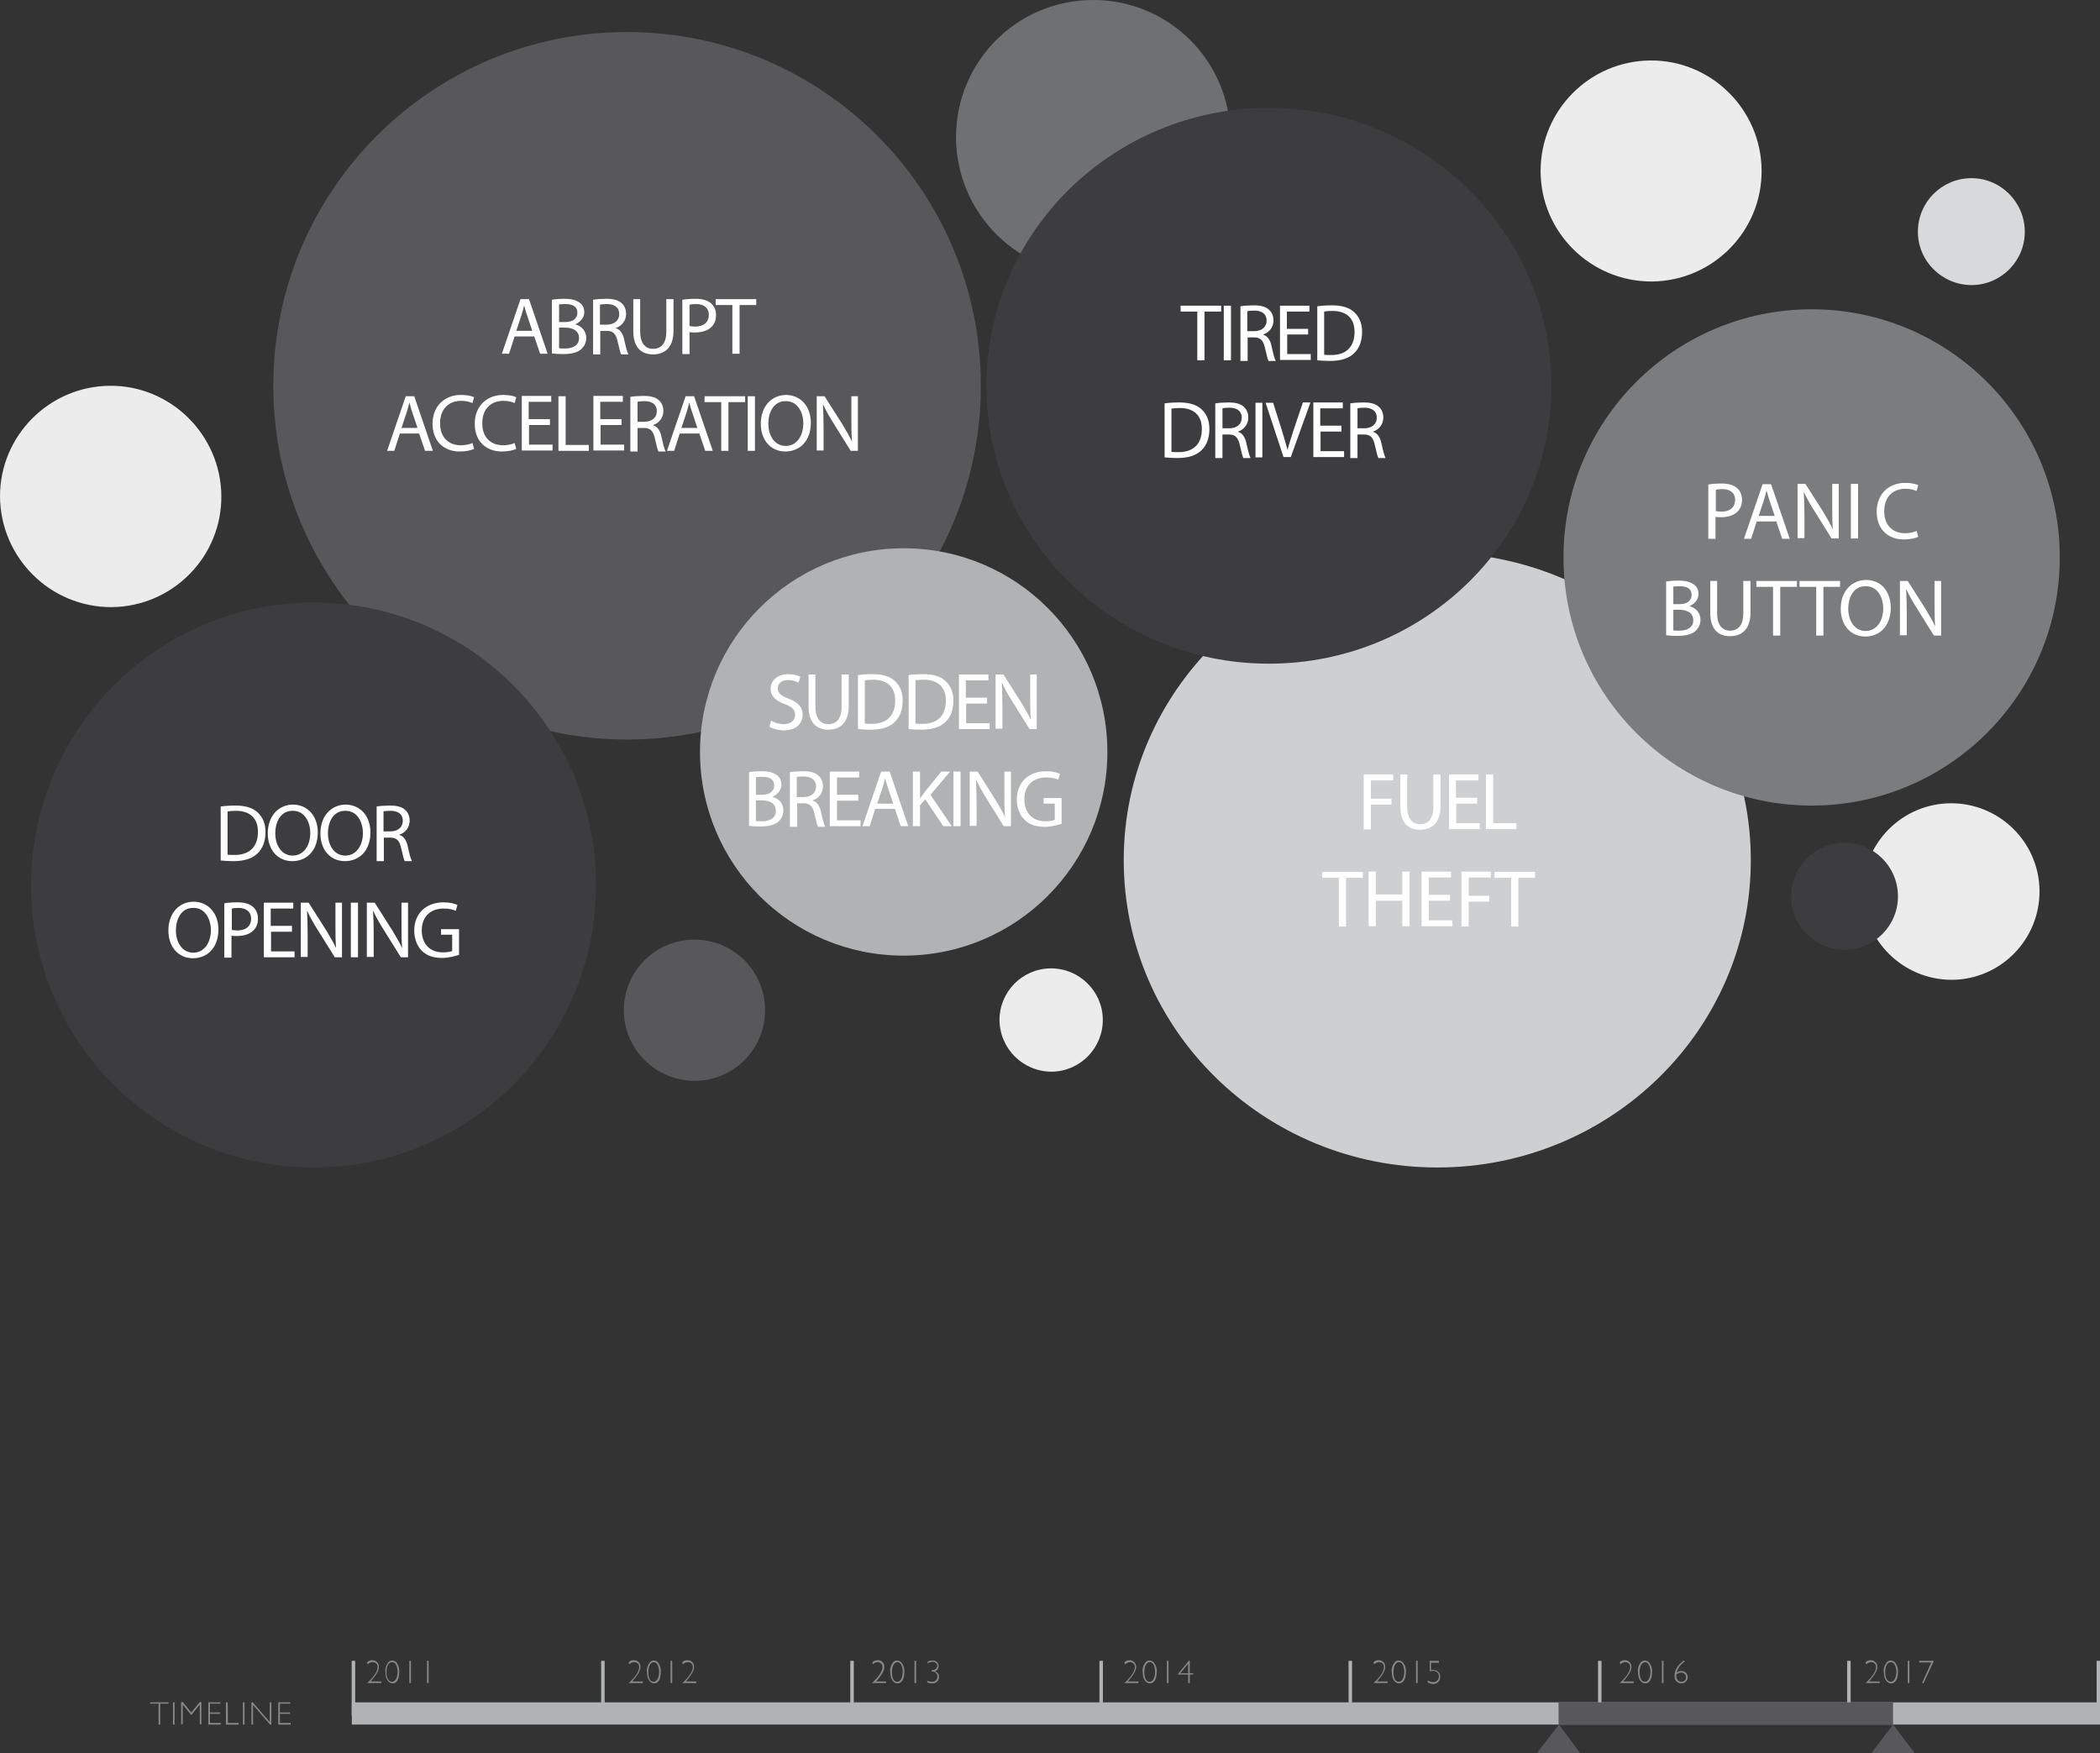 <?xml version="1.0" encoding="utf-8"?>
<!-- Generator: Adobe Illustrator 20.0.0, SVG Export Plug-In . SVG Version: 6.00 Build 0)  -->
<svg version="1.1" id="Capa_1" xmlns="http://www.w3.org/2000/svg" xmlns:xlink="http://www.w3.org/1999/xlink" x="0px" y="0px"
	 viewBox="0 0 642.3 536.2" style="enable-background:new 0 0 642.3 536.2;" xml:space="preserve">
<rect x="0" y="0" width="642.3" height="536.2" fill="#333333" stroke="none"/>
<style type="text/css">
	.st0{fill:#868789;}
	.st1{fill:#B0B2B3;}
	.st2{fill:none;stroke:#B0B2B3;stroke-width:1.07;}
	.st3{fill:#58585A;}
	.st4{fill:#6F7072;}
	.st5{fill:#3D3D3F;}
	.st6{fill:#CECFD1;}
	.st7{fill:#7B7C7E;}
	.st8{fill:#ECECED;}
	.st9{fill:#D8D9DA;}
	.st10{enable-background:new    ;}
	.st11{fill:#FFFFFF;}
</style>
<title>02</title>
<path class="st0" d="M88.8,520.7h-3.7v6.8h3.8V527h-3.3v-2.8h3.1v-0.4h-3.1v-2.7h3.2V520.7L88.8,520.7z M83,520.7h-0.5v6l-5.2-6
	h-0.4v6.8h0.5v-6l5.2,6H83V520.7L83,520.7z M74.8,520.7h-0.5v6.8h0.5V520.7z M69.6,520.7h-0.5v6.8H73V527h-3.3
	C69.7,527,69.7,520.7,69.6,520.7z M67.4,520.7h-3.7v6.8h3.8V527h-3.3v-2.8h3.1v-0.4h-3.1v-2.7h3.2L67.4,520.7L67.4,520.7z
	 M58.5,523.8l-2.6-3.2h-0.5v6.8h0.5v-6l0,0l2.6,3.2l2.6-3.2l0,0v6h0.5v-6.8h-0.5L58.5,523.8z M53.4,520.7h-0.5v6.8h0.5V520.7
	L53.4,520.7z M51.5,520.7h-5.6v0.4h2.6v6.4H49v-6.4h2.6L51.5,520.7L51.5,520.7z"/>
<g>
	<g>
		<path class="st0" d="M131.1,508h-0.5v6.8h0.5V508z M125.7,508h-0.5v6.8h0.5V508z M121.6,511.4c0,1.6-0.6,3-1.7,3s-1.7-1.2-1.7-3
			c0-1.8,0.7-3,1.7-3C121.1,508.4,121.6,509.9,121.6,511.4 M122.1,511.4c0.1-1.1-0.3-2.2-0.9-3c-0.3-0.3-0.8-0.5-1.2-0.5
			c-0.5,0-0.9,0.2-1.2,0.5c-0.7,0.9-1.1,2-0.9,3.1c0,2,0.9,3.4,2.2,3.4S122.1,513.6,122.1,511.4 M112.4,509.1c0.4-0.4,1-0.7,1.6-0.7
			c0.8,0,1.5,0.6,1.5,1.4c0,0,0,0,0,0.1c0,1-0.7,2.6-3.2,4.9h4.3v-0.5h-3.2c1.8-2.1,2.5-3.4,2.5-4.5s-0.9-2-2-2
			c-0.6,0-1.2,0.2-1.6,0.6L112.4,509.1L112.4,509.1z"/>
		<path class="st0" d="M591.5,508H587v0.5h3.7l-2.8,6.2l0.4,0.2L591.5,508z M584,508h-0.5v6.8h0.5V508z M580,511.4
			c0,1.6-0.6,3-1.7,3s-1.7-1.2-1.7-3c0-1.8,0.7-3,1.7-3C579.5,508.4,580,509.9,580,511.4 M580.5,511.4c0.1-1.1-0.3-2.2-1-3
			c-0.3-0.3-0.8-0.5-1.2-0.5c-0.5,0-0.9,0.2-1.2,0.5c-0.7,0.9-1.1,2-0.9,3.1c0,2,0.9,3.4,2.2,3.4S580.5,513.6,580.5,511.4
			 M570.8,509.1c0.4-0.4,1-0.7,1.5-0.7c0.8,0,1.5,0.6,1.5,1.4c0,0,0,0,0,0.1c0,1-0.7,2.6-3.2,4.9h4.3v-0.5h-3.2
			c1.8-2.1,2.5-3.4,2.5-4.5s-0.9-2-2-2c-0.6,0-1.2,0.2-1.6,0.6L570.8,509.1L570.8,509.1z"/>
		<path class="st0" d="M512.7,512.2c0.4-0.4,1-0.6,1.5-0.6c0.8,0,1.5,0.6,1.5,1.4l0,0c0,0.8-0.6,1.4-1.4,1.4c0,0,0,0-0.1,0
			C513.3,514.4,512.6,513.6,512.7,512.2 M515,507.9c-1.7,1.3-2.8,2.7-2.8,4.6c-0.2,1.2,0.6,2.2,1.8,2.4c0.1,0,0.2,0,0.3,0
			c1,0,1.9-0.8,1.9-1.9c0-1-0.8-1.9-1.9-1.9l0,0c-0.5,0-1.1,0.2-1.5,0.5c0.4-1.4,1.3-2.6,2.5-3.4L515,507.9z M508.8,508h-0.5v6.8
			h0.5V508z M504.8,511.4c0,1.6-0.6,3-1.7,3s-1.6-1.2-1.6-3c0-1.8,0.7-3,1.7-3C504.2,508.4,504.8,509.9,504.8,511.4 M505.3,511.4
			c0.1-1.1-0.3-2.2-1-3c-0.3-0.3-0.8-0.5-1.2-0.5c-0.5,0-0.9,0.2-1.2,0.5c-0.7,0.9-1.1,2-0.9,3.1c0,2,0.9,3.4,2.2,3.4
			S505.3,513.6,505.3,511.4 M495.6,509.1c0.4-0.4,1-0.7,1.5-0.7c0.8,0,1.5,0.6,1.5,1.4c0,0,0,0,0,0.1c0,1-0.7,2.6-3.2,4.9h4.3v-0.5
			h-3.2c1.8-2.1,2.5-3.4,2.5-4.5s-0.9-2-2-2c-0.6,0-1.2,0.2-1.6,0.6L495.6,509.1L495.6,509.1z"/>
		<path class="st0" d="M440.2,508h-2.9v3.2c1.4-0.4,2.8,0.1,2.8,1.6c0,0.9-0.7,1.7-1.6,1.7h-0.1c-0.6,0-1.2-0.2-1.7-0.5v0.6
			c0.5,0.3,1.1,0.4,1.6,0.5c1.2,0,2.2-0.9,2.2-2.1v-0.1c0-1.5-1.2-2.3-2.8-2.1v-2.2h2.4V508H440.2z M433.6,508h-0.5v6.8h0.5V508z
			 M429.5,511.4c0,1.6-0.6,3-1.7,3s-1.6-1.2-1.6-3c0-1.8,0.7-3,1.7-3C429,508.4,429.5,509.9,429.5,511.4 M430,511.4
			c0.1-1.1-0.3-2.2-1-3c-0.3-0.3-0.8-0.5-1.2-0.5c-0.5,0-0.9,0.2-1.2,0.5c-0.7,0.9-1.1,2-0.9,3.1c0,2,0.9,3.4,2.2,3.4
			S430,513.6,430,511.4 M420.3,509.1c0.4-0.4,1-0.7,1.5-0.7c0.8,0,1.5,0.6,1.5,1.4c0,0,0,0,0,0.1c0,1-0.7,2.6-3.2,4.9h4.3v-0.5h-3.2
			c1.8-2.1,2.5-3.4,2.5-4.5s-0.9-2-2-2c-0.6,0-1.2,0.2-1.6,0.6L420.3,509.1L420.3,509.1z"/>
		<path class="st0" d="M363.4,511.8H361l2.4-2.9l0,0V511.8L363.4,511.8z M363.9,507.9h-0.2l-3.4,4.1v0.2h3.1v2.6h0.5v-2.6h1v-0.4h-1
			V507.9L363.9,507.9z M357.4,508h-0.5v6.8h0.5V508z M353.3,511.4c0,1.6-0.6,3-1.7,3s-1.6-1.2-1.6-3c0-1.8,0.7-3,1.7-3
			C352.8,508.4,353.3,509.9,353.3,511.4 M353.8,511.4c0.1-1.1-0.3-2.2-1-3c-0.3-0.3-0.8-0.5-1.2-0.5c-0.5,0-0.9,0.2-1.2,0.5
			c-0.7,0.9-1.1,2-0.9,3.1c0,2,0.9,3.4,2.2,3.4S353.8,513.6,353.8,511.4 M344.1,509.1c0.4-0.4,1-0.7,1.5-0.7c0.8,0,1.5,0.6,1.5,1.4
			c0,0,0,0,0,0.1c0,1-0.7,2.6-3.2,4.9h4.3v-0.5H345c1.8-2.1,2.5-3.4,2.5-4.5s-0.9-2-2-2c-0.6,0-1.2,0.2-1.6,0.6L344.1,509.1
			L344.1,509.1z"/>
		<path class="st0" d="M283.7,508.8c0.4-0.3,0.9-0.4,1.4-0.5c0.8-0.1,1.5,0.5,1.6,1.2l0,0c-0.1,0.8-0.8,1.4-1.6,1.3c0,0,0,0-0.1,0
			v0.5c0.8-0.1,1.6,0.4,1.7,1.3c0,0.1,0,0.2,0,0.3c0,0.8-0.6,1.4-1.4,1.5c-0.1,0-0.1,0-0.2,0c-0.5,0-1-0.1-1.5-0.3v0.5
			c0.5,0.2,1,0.3,1.6,0.3c1.1,0,2-0.8,2-1.9v-0.1c0-0.8-0.5-1.5-1.3-1.7l0,0c0.7-0.2,1.2-0.8,1.2-1.6c0-1-0.9-1.8-1.9-1.7h-0.1
			c-0.5,0-1,0.1-1.4,0.4L283.7,508.8L283.7,508.8z M280.2,508h-0.5v6.8h0.5V508z M276.1,511.4c0,1.6-0.6,3-1.7,3s-1.6-1.2-1.6-3
			c0-1.8,0.7-3,1.7-3C275.6,508.4,276.1,509.9,276.1,511.4 M276.6,511.4c0.1-1.1-0.3-2.2-1-3c-0.3-0.3-0.8-0.5-1.2-0.5
			c-0.5,0-0.9,0.2-1.2,0.5c-0.7,0.9-1.1,2-0.9,3.1c0,2,0.9,3.4,2.2,3.4S276.6,513.6,276.6,511.4 M266.9,509.1c0.4-0.4,1-0.7,1.5-0.7
			c0.8,0,1.5,0.6,1.5,1.4c0,0,0,0,0,0.1c0,1-0.7,2.6-3.2,4.9h4.3v-0.5h-3c1.8-2.1,2.5-3.4,2.5-4.5s-0.9-2-2-2
			c-0.6,0-1.2,0.2-1.6,0.6V509.1L266.9,509.1z"/>
		<path class="st0" d="M208.8,509.1c0.4-0.4,1-0.7,1.6-0.7c0.8,0,1.5,0.6,1.5,1.4c0,0,0,0,0,0.1c0,1-0.7,2.6-3.2,4.9h4.3v-0.5h-3.2
			c1.8-2.1,2.5-3.4,2.5-4.5s-0.9-2-2-2c-0.6,0-1.2,0.2-1.6,0.6L208.8,509.1L208.8,509.1z M205.6,508h-0.5v6.8h0.5V508z M201.6,511.4
			c0,1.6-0.6,3-1.7,3s-1.6-1.2-1.6-3c0-1.8,0.7-3,1.7-3C201,508.4,201.6,509.9,201.6,511.4 M202.1,511.4c0.1-1.1-0.3-2.2-0.9-3
			c-0.3-0.3-0.8-0.5-1.2-0.5c-0.5,0-0.9,0.2-1.2,0.5c-0.7,0.9-1.1,2-0.9,3.1c0,2,0.9,3.4,2.2,3.4S202.1,513.6,202.1,511.4
			 M192.4,509.1c0.4-0.4,1-0.7,1.6-0.7c0.8,0,1.5,0.6,1.5,1.4c0,0,0,0,0,0.1c0,1-0.7,2.6-3.2,4.9h4.3v-0.5h-3.2
			c1.8-2.1,2.5-3.4,2.5-4.5s-0.9-2-2-2c-0.6,0-1.2,0.2-1.6,0.6L192.4,509.1L192.4,509.1z"/>
	</g>
</g>
<rect x="107.6" y="520.7" class="st1" width="534.7" height="6.8"/>
<line class="st2" x1="108.1" y1="508" x2="108.1" y2="524.7"/>
<line class="st2" x1="184.4" y1="508" x2="184.4" y2="524.7"/>
<line class="st2" x1="260.6" y1="508" x2="260.6" y2="524.7"/>
<line class="st2" x1="336.8" y1="508" x2="336.8" y2="524.7"/>
<line class="st2" x1="413" y1="508" x2="413" y2="524.7"/>
<line class="st2" x1="489.3" y1="508" x2="489.3" y2="524.7"/>
<line class="st2" x1="565.5" y1="508" x2="565.5" y2="524.7"/>
<g>
	<g>
		<line class="st2" x1="641.8" y1="508" x2="641.8" y2="524.7"/>
	</g>
</g>
<polygon class="st3" points="470.1,536.2 483.3,536.2 476.8,527.5 "/>
<polygon class="st3" points="572.4,536.2 585.6,536.2 579,527.5 "/>
<rect x="476.7" y="520.7" class="st3" width="102.3" height="6.8"/>
<g>
	<g>
		<path class="st4" d="M334.7,84c23.2-0.2,41.8-19.2,41.6-42.4C376.2,18.4,357.2-0.2,334,0c-23.1,0.2-41.6,18.9-41.6,42
			C292.5,65.3,311.4,84.1,334.7,84L334.7,84"/>
		<path class="st3" d="M191.8,226.2c59.8,0,108.2-48.5,108.2-108.2S251.6,9.8,191.8,9.8C132.1,9.8,83.6,58.2,83.6,118
			S132.1,226.2,191.8,226.2L191.8,226.2"/>
		<path class="st5" d="M95.9,357.1c47.7,0,86.4-38.7,86.4-86.4s-38.7-86.4-86.4-86.4S9.5,223.1,9.5,270.8S48.2,357.1,95.9,357.1
			L95.9,357.1"/>
		<path class="st1" d="M276.4,292.3c34.4,0,62.3-27.9,62.3-62.3s-27.9-62.3-62.3-62.3s-62.3,27.9-62.3,62.3l0,0
			C214.1,264.5,242,292.3,276.4,292.3"/>
		<path class="st6" d="M439.6,357.1c53,0,95.9-42.1,95.9-94s-43-94-95.9-94s-95.9,42.1-95.9,94S386.7,357.1,439.6,357.1"/>
		<path class="st5" d="M388.1,203c47.7,0,86.4-38.1,86.4-85s-38.7-85-86.4-85s-86.4,38.1-86.4,85S340.4,203,388.1,203"/>
		<path class="st7" d="M554.1,246.4c41.9,0,75.9-34,75.9-75.9s-34-75.9-75.9-75.9s-75.9,34-75.9,75.9S512.2,246.4,554.1,246.4
			L554.1,246.4"/>
		<path class="st8" d="M505.3,86.1C524,85.9,539,70.6,538.8,52s-15.5-33.7-34.1-33.5s-33.5,15.3-33.5,33.8
			C471.2,71,486.5,86.2,505.3,86.1L505.3,86.1"/>
		<path class="st8" d="M597,299.7c14.9-0.1,26.9-12.3,26.8-27.2s-12.3-26.9-27.2-26.8c-14.8,0.1-26.8,12.2-26.8,27
			C569.8,287.6,582,299.7,597,299.7L597,299.7"/>
		<path class="st8" d="M34.2,185.7c18.7-0.2,33.7-15.5,33.5-34.1S52.2,117.8,33.5,118C15,118.2,0,133.3,0,151.8
			C0.1,170.6,15.4,185.8,34.2,185.7C34.1,185.7,34.1,185.7,34.2,185.7"/>
		<path class="st8" d="M321.7,327.8c8.7-0.1,15.7-7.3,15.6-16s-7.3-15.7-16-15.6s-15.6,7.2-15.6,15.8
			C305.8,320.8,312.9,327.8,321.7,327.8L321.7,327.8"/>
		<path class="st3" d="M212.6,330.6c11.9-0.1,21.5-9.8,21.4-21.8c-0.1-11.9-9.8-21.5-21.8-21.4c-11.8,0.1-21.4,9.7-21.4,21.6
			C190.8,321,200.6,330.6,212.6,330.6C212.5,330.6,212.5,330.6,212.6,330.6"/>
		<path class="st5" d="M564.3,290.5c9.1-0.1,16.3-7.5,16.2-16.5c-0.1-9.1-7.5-16.3-16.5-16.2c-9,0.1-16.2,7.4-16.2,16.4
			C547.8,283.2,555.2,290.5,564.3,290.5"/>
		<path class="st9" d="M603.1,87.2c9.1-0.1,16.3-7.5,16.2-16.5s-7.5-16.3-16.5-16.2s-16.2,7.4-16.2,16.4
			C586.6,79.9,594,87.2,603.1,87.2"/>
		<g class="st10">
			<path class="st11" d="M522.5,148.2c1-0.2,2.4-0.3,4.1-0.3c2.1,0,3.7,0.5,4.7,1.4c0.9,0.8,1.5,2,1.5,3.5c0,1.5-0.4,2.7-1.3,3.6
				c-1.1,1.2-3,1.8-5.1,1.8c-0.6,0-1.2,0-1.7-0.1v6.7h-2.2V148.2z M524.7,156.3c0.5,0.1,1.1,0.2,1.8,0.2c2.6,0,4.2-1.3,4.2-3.6
				c0-2.2-1.6-3.3-3.9-3.3c-0.9,0-1.7,0.1-2,0.2V156.3z"/>
		</g>
		<g class="st10">
			<path class="st11" d="M537.3,159.5l-1.7,5.3h-2.2l5.7-16.7h2.6l5.7,16.7h-2.3l-1.8-5.3H537.3z M542.8,157.8l-1.6-4.8
				c-0.4-1.1-0.6-2.1-0.9-3h0c-0.2,1-0.5,2-0.8,3l-1.6,4.8H542.8z"/>
			<path class="st11" d="M549.8,164.7V148h2.4l5.4,8.5c1.2,2,2.2,3.7,3,5.4l0,0c-0.2-2.2-0.2-4.3-0.2-6.9v-7h2v16.7h-2.2l-5.3-8.5
				c-1.2-1.9-2.3-3.8-3.1-5.6l-0.1,0c0.1,2.1,0.2,4.1,0.2,6.9v7.1H549.8z"/>
			<path class="st11" d="M568.3,148v16.7h-2.2V148H568.3z"/>
		</g>
		<g class="st10">
			<path class="st11" d="M586.7,164.2c-0.8,0.4-2.4,0.8-4.4,0.8c-4.7,0-8.3-3-8.3-8.5c0-5.2,3.5-8.8,8.7-8.8c2.1,0,3.4,0.4,4,0.7
				l-0.5,1.8c-0.8-0.4-2-0.7-3.4-0.7c-3.9,0-6.5,2.5-6.5,6.9c0,4.1,2.4,6.7,6.4,6.7c1.3,0,2.7-0.3,3.5-0.7L586.7,164.2z"/>
		</g>
		<g class="st10">
			<path class="st11" d="M509.6,177.9c0.9-0.2,2.4-0.3,3.9-0.3c2.2,0,3.5,0.4,4.6,1.2c0.9,0.6,1.4,1.6,1.4,2.9c0,1.6-1.1,3-2.8,3.7
				v0c1.6,0.4,3.4,1.7,3.4,4.2c0,1.4-0.6,2.5-1.4,3.3c-1.2,1.1-3,1.6-5.8,1.6c-1.5,0-2.6-0.1-3.3-0.2V177.9z M511.8,184.8h2
				c2.3,0,3.6-1.2,3.6-2.8c0-2-1.5-2.7-3.7-2.7c-1,0-1.6,0.1-1.9,0.1V184.8z M511.8,192.8c0.4,0.1,1,0.1,1.8,0.1
				c2.2,0,4.3-0.8,4.3-3.2c0-2.3-2-3.2-4.3-3.2h-1.8V192.8z"/>
			<path class="st11" d="M525.2,177.7v9.9c0,3.7,1.7,5.3,3.9,5.3c2.5,0,4.1-1.6,4.1-5.3v-9.9h2.2v9.7c0,5.1-2.7,7.2-6.3,7.2
				c-3.4,0-6-2-6-7.1v-9.8H525.2z"/>
			<path class="st11" d="M542.3,179.5h-5.1v-1.8h12.4v1.8h-5.1v14.9h-2.2V179.5z"/>
			<path class="st11" d="M555.5,179.5h-5.1v-1.8h12.4v1.8h-5.1v14.9h-2.2V179.5z"/>
			<path class="st11" d="M578.3,185.9c0,5.7-3.5,8.8-7.8,8.8c-4.4,0-7.5-3.4-7.5-8.5c0-5.3,3.3-8.8,7.8-8.8
				C575.3,177.4,578.3,180.9,578.3,185.9z M565.3,186.2c0,3.6,1.9,6.8,5.3,6.8c3.4,0,5.4-3.1,5.4-6.9c0-3.3-1.7-6.8-5.3-6.8
				C567.1,179.2,565.3,182.5,565.3,186.2z"/>
			<path class="st11" d="M581.1,194.4v-16.7h2.4l5.4,8.5c1.2,2,2.2,3.7,3,5.4l0,0c-0.2-2.2-0.2-4.3-0.2-6.9v-7h2v16.7h-2.2l-5.3-8.5
				c-1.2-1.9-2.3-3.8-3.1-5.6l-0.1,0c0.1,2.1,0.2,4.1,0.2,6.9v7.1H581.1z"/>
		</g>
		<g class="st10">
			<path class="st11" d="M366.2,95.3h-5.1v-1.8h12.4v1.8h-5.1v14.9h-2.2V95.3z"/>
			<path class="st11" d="M376.5,93.5v16.7h-2.2V93.5H376.5z"/>
			<path class="st11" d="M379.3,93.7c1.1-0.2,2.7-0.3,4.1-0.3c2.3,0,3.8,0.4,4.8,1.4c0.8,0.7,1.3,1.9,1.3,3.2c0,2.2-1.4,3.7-3.1,4.3
				v0.1c1.3,0.4,2.1,1.6,2.5,3.4c0.5,2.3,0.9,3.9,1.3,4.6h-2.2c-0.3-0.5-0.6-1.9-1.1-4c-0.5-2.3-1.4-3.2-3.3-3.2h-2v7.2h-2.2V93.7z
				 M381.4,101.3h2.2c2.3,0,3.8-1.3,3.8-3.2c0-2.2-1.6-3.1-3.8-3.1c-1,0-1.8,0.1-2.1,0.2V101.3z"/>
			<path class="st11" d="M400.2,102.3h-6.5v6h7.2v1.8h-9.4V93.5h9v1.8h-6.9v5.3h6.5V102.3z"/>
			<path class="st11" d="M402.8,93.7c1.3-0.2,2.9-0.3,4.6-0.3c3.1,0,5.3,0.7,6.8,2.1c1.5,1.4,2.4,3.3,2.4,6c0,2.7-0.8,5-2.4,6.5
				c-1.6,1.6-4.1,2.4-7.4,2.4c-1.5,0-2.8-0.1-3.9-0.2V93.7z M405,108.5c0.5,0.1,1.3,0.1,2.2,0.1c4.6,0,7.1-2.6,7.1-7.1
				c0-3.9-2.2-6.4-6.8-6.4c-1.1,0-2,0.1-2.5,0.2V108.5z"/>
		</g>
		<g class="st10">
			<path class="st11" d="M356.1,123.4c1.3-0.2,2.9-0.3,4.6-0.3c3.1,0,5.3,0.7,6.8,2.1c1.5,1.4,2.4,3.3,2.4,6c0,2.7-0.8,5-2.4,6.5
				c-1.6,1.6-4.1,2.4-7.4,2.4c-1.5,0-2.8-0.1-3.9-0.2V123.4z M358.3,138.2c0.5,0.1,1.3,0.1,2.2,0.1c4.6,0,7.1-2.6,7.1-7.1
				c0-3.9-2.2-6.4-6.8-6.4c-1.1,0-2,0.1-2.5,0.2V138.2z"/>
			<path class="st11" d="M371.6,123.4c1.1-0.2,2.7-0.3,4.1-0.3c2.3,0,3.8,0.4,4.8,1.4c0.8,0.7,1.3,1.9,1.3,3.2
				c0,2.2-1.4,3.7-3.1,4.3v0.1c1.3,0.4,2.1,1.6,2.5,3.4c0.5,2.3,0.9,3.9,1.3,4.6h-2.2c-0.3-0.5-0.6-1.9-1.1-4
				c-0.5-2.3-1.4-3.2-3.3-3.2h-2v7.2h-2.2V123.4z M373.8,131h2.2c2.3,0,3.8-1.3,3.8-3.2c0-2.2-1.6-3.1-3.8-3.1c-1,0-1.8,0.1-2.1,0.2
				V131z"/>
			<path class="st11" d="M386.1,123.2v16.7H384v-16.7H386.1z"/>
			<path class="st11" d="M392.6,139.9l-5.5-16.7h2.3l2.6,8.2c0.7,2.3,1.3,4.3,1.8,6.2h0c0.5-1.9,1.2-4,1.9-6.2l2.8-8.3h2.3l-6,16.7
				H392.6z"/>
			<path class="st11" d="M410.4,132h-6.5v6h7.2v1.8h-9.4v-16.7h9v1.8h-6.9v5.3h6.5V132z"/>
			<path class="st11" d="M412.9,123.4c1.1-0.2,2.7-0.3,4.1-0.3c2.3,0,3.8,0.4,4.8,1.4c0.8,0.7,1.3,1.9,1.3,3.2
				c0,2.2-1.4,3.7-3.1,4.3v0.1c1.3,0.4,2.1,1.6,2.5,3.4c0.5,2.3,0.9,3.9,1.3,4.6h-2.2c-0.3-0.5-0.6-1.9-1.1-4
				c-0.5-2.3-1.4-3.2-3.3-3.2h-2v7.2h-2.2V123.4z M415.1,131h2.2c2.3,0,3.8-1.3,3.8-3.2c0-2.2-1.6-3.1-3.8-3.1c-1,0-1.8,0.1-2.1,0.2
				V131z"/>
		</g>
		<g class="st10">
			<path class="st11" d="M157.4,102.9l-1.7,5.3h-2.2l5.7-16.7h2.6l5.7,16.7h-2.3l-1.8-5.3H157.4z M162.8,101.2l-1.6-4.8
				c-0.4-1.1-0.6-2.1-0.9-3h0c-0.2,1-0.5,2-0.8,3l-1.6,4.8H162.8z"/>
			<path class="st11" d="M168.8,91.7c0.9-0.2,2.4-0.3,3.9-0.3c2.2,0,3.5,0.4,4.6,1.2c0.9,0.6,1.4,1.6,1.4,2.9c0,1.6-1.1,3-2.8,3.7v0
				c1.6,0.4,3.4,1.7,3.4,4.2c0,1.4-0.6,2.5-1.4,3.3c-1.2,1.1-3,1.6-5.8,1.6c-1.5,0-2.6-0.1-3.3-0.2V91.7z M171,98.5h2
				c2.3,0,3.6-1.2,3.6-2.8c0-2-1.5-2.7-3.7-2.7c-1,0-1.6,0.1-1.9,0.1V98.5z M171,106.5c0.4,0.1,1,0.1,1.8,0.1c2.2,0,4.3-0.8,4.3-3.2
				c0-2.3-2-3.2-4.3-3.2H171V106.5z"/>
			<path class="st11" d="M181.3,91.7c1.1-0.2,2.7-0.3,4.1-0.3c2.3,0,3.8,0.4,4.8,1.4c0.8,0.7,1.3,1.9,1.3,3.2c0,2.2-1.4,3.7-3.1,4.3
				v0.1c1.3,0.4,2.1,1.6,2.5,3.4c0.5,2.3,0.9,3.9,1.3,4.6h-2.2c-0.3-0.5-0.6-1.9-1.1-4c-0.5-2.3-1.4-3.2-3.3-3.2h-2v7.2h-2.2V91.7z
				 M183.4,99.3h2.2c2.3,0,3.8-1.3,3.8-3.2c0-2.2-1.6-3.1-3.8-3.1c-1,0-1.8,0.1-2.1,0.2V99.3z"/>
			<path class="st11" d="M195.8,91.5v9.9c0,3.7,1.7,5.3,3.9,5.3c2.5,0,4.1-1.6,4.1-5.3v-9.9h2.2v9.7c0,5.1-2.7,7.2-6.3,7.2
				c-3.4,0-6-2-6-7.1v-9.8H195.8z"/>
			<path class="st11" d="M208.7,91.7c1-0.2,2.4-0.3,4.1-0.3c2.1,0,3.7,0.5,4.7,1.4c0.9,0.8,1.5,2,1.5,3.5c0,1.5-0.4,2.7-1.3,3.6
				c-1.1,1.2-3,1.8-5.1,1.8c-0.6,0-1.2,0-1.7-0.1v6.7h-2.2V91.7z M210.8,99.7c0.5,0.1,1.1,0.2,1.8,0.2c2.6,0,4.2-1.3,4.2-3.6
				c0-2.2-1.6-3.3-3.9-3.3c-0.9,0-1.7,0.1-2,0.2V99.7z"/>
			<path class="st11" d="M224,93.3h-5.1v-1.8h12.4v1.8h-5.1v14.9H224V93.3z"/>
		</g>
		<g class="st10">
			<path class="st11" d="M122.3,132.6l-1.7,5.3h-2.2l5.7-16.7h2.6l5.7,16.7H130l-1.8-5.3H122.3z M127.7,130.9l-1.6-4.8
				c-0.4-1.1-0.6-2.1-0.9-3h0c-0.2,1-0.5,2-0.8,3l-1.6,4.8H127.7z"/>
			<path class="st11" d="M145,137.3c-0.8,0.4-2.4,0.8-4.4,0.8c-4.7,0-8.3-3-8.3-8.5c0-5.2,3.5-8.8,8.7-8.8c2.1,0,3.4,0.4,4,0.7
				l-0.5,1.8c-0.8-0.4-2-0.7-3.4-0.7c-3.9,0-6.5,2.5-6.5,6.9c0,4.1,2.4,6.7,6.4,6.7c1.3,0,2.7-0.3,3.5-0.7L145,137.3z"/>
			<path class="st11" d="M157.9,137.3c-0.8,0.4-2.4,0.8-4.4,0.8c-4.7,0-8.3-3-8.3-8.5c0-5.2,3.5-8.8,8.7-8.8c2.1,0,3.4,0.4,4,0.7
				l-0.5,1.8c-0.8-0.4-2-0.7-3.4-0.7c-3.9,0-6.5,2.5-6.5,6.9c0,4.1,2.4,6.7,6.4,6.7c1.3,0,2.7-0.3,3.5-0.7L157.9,137.3z"/>
			<path class="st11" d="M168.3,130h-6.5v6h7.2v1.8h-9.4v-16.7h9v1.8h-6.9v5.3h6.5V130z"/>
			<path class="st11" d="M170.8,121.2h2.2v14.9h7.1v1.8h-9.3V121.2z"/>
			<path class="st11" d="M190.2,130h-6.5v6h7.2v1.8h-9.4v-16.7h9v1.8h-6.9v5.3h6.5V130z"/>
			<path class="st11" d="M192.7,121.4c1.1-0.2,2.7-0.3,4.1-0.3c2.3,0,3.8,0.4,4.8,1.4c0.8,0.7,1.3,1.9,1.3,3.2
				c0,2.2-1.4,3.7-3.1,4.3v0.1c1.3,0.4,2.1,1.6,2.5,3.4c0.5,2.3,0.9,3.9,1.3,4.6h-2.2c-0.3-0.5-0.6-1.9-1.1-4
				c-0.5-2.3-1.4-3.2-3.3-3.2h-2v7.2h-2.2V121.4z M194.9,129h2.2c2.3,0,3.8-1.3,3.8-3.2c0-2.2-1.6-3.1-3.8-3.1c-1,0-1.8,0.1-2.1,0.2
				V129z"/>
			<path class="st11" d="M207.9,132.6l-1.7,5.3h-2.2l5.7-16.7h2.6l5.7,16.7h-2.3l-1.8-5.3H207.9z M213.3,130.9l-1.6-4.8
				c-0.4-1.1-0.6-2.1-0.9-3h0c-0.2,1-0.5,2-0.8,3l-1.6,4.8H213.3z"/>
			<path class="st11" d="M220.6,123h-5.1v-1.8h12.4v1.8h-5.1v14.9h-2.2V123z"/>
			<path class="st11" d="M230.9,121.2v16.7h-2.2v-16.7H230.9z"/>
			<path class="st11" d="M248,129.3c0,5.7-3.5,8.8-7.8,8.8c-4.4,0-7.5-3.4-7.5-8.5c0-5.3,3.3-8.8,7.8-8.8
				C245,120.9,248,124.4,248,129.3z M235,129.6c0,3.6,1.9,6.8,5.3,6.8c3.4,0,5.4-3.1,5.4-6.9c0-3.3-1.7-6.8-5.3-6.8
				C236.8,122.6,235,125.9,235,129.6z"/>
			<path class="st11" d="M249.8,137.9v-16.7h2.4l5.4,8.5c1.2,2,2.2,3.7,3,5.4l0,0c-0.2-2.2-0.2-4.3-0.2-6.9v-7h2v16.7h-2.2l-5.3-8.5
				c-1.2-1.9-2.3-3.8-3.1-5.6l-0.1,0c0.1,2.1,0.2,4.1,0.2,6.9v7.1H249.8z"/>
		</g>
		<g class="st10">
			<path class="st11" d="M235.8,220.4c1,0.6,2.4,1.1,3.9,1.1c2.2,0,3.5-1.2,3.5-2.8c0-1.6-0.9-2.5-3.1-3.3c-2.7-1-4.4-2.4-4.4-4.7
				c0-2.6,2.2-4.5,5.4-4.5c1.7,0,2.9,0.4,3.7,0.8l-0.6,1.8c-0.5-0.3-1.7-0.8-3.2-0.8c-2.3,0-3.1,1.4-3.1,2.5c0,1.6,1,2.3,3.3,3.2
				c2.8,1.1,4.3,2.5,4.3,4.9c0,2.6-1.9,4.8-5.8,4.8c-1.6,0-3.4-0.5-4.3-1.1L235.8,220.4z"/>
			<path class="st11" d="M249.4,206.3v9.9c0,3.7,1.7,5.3,3.9,5.3c2.5,0,4.1-1.6,4.1-5.3v-9.9h2.2v9.7c0,5.1-2.7,7.2-6.3,7.2
				c-3.4,0-6-2-6-7.1v-9.8H249.4z"/>
			<path class="st11" d="M262.3,206.5c1.3-0.2,2.9-0.3,4.6-0.3c3.1,0,5.3,0.7,6.8,2.1c1.5,1.4,2.4,3.3,2.4,6c0,2.7-0.8,5-2.4,6.5
				c-1.6,1.6-4.1,2.4-7.4,2.4c-1.5,0-2.8-0.1-3.9-0.2V206.5z M264.5,221.3c0.5,0.1,1.3,0.1,2.2,0.1c4.6,0,7.1-2.6,7.1-7.1
				c0-3.9-2.2-6.4-6.8-6.4c-1.1,0-2,0.1-2.5,0.2V221.3z"/>
			<path class="st11" d="M277.8,206.5c1.3-0.2,2.9-0.3,4.6-0.3c3.1,0,5.3,0.7,6.8,2.1c1.5,1.4,2.4,3.3,2.4,6c0,2.7-0.8,5-2.4,6.5
				c-1.6,1.6-4.1,2.4-7.4,2.4c-1.5,0-2.8-0.1-3.9-0.2V206.5z M280,221.3c0.5,0.1,1.3,0.1,2.2,0.1c4.6,0,7.1-2.6,7.1-7.1
				c0-3.9-2.2-6.4-6.8-6.4c-1.1,0-2,0.1-2.5,0.2V221.3z"/>
			<path class="st11" d="M302,215.2h-6.5v6h7.2v1.8h-9.4v-16.7h9v1.8h-6.9v5.3h6.5V215.2z"/>
			<path class="st11" d="M304.5,223v-16.7h2.4l5.4,8.5c1.2,2,2.2,3.7,3,5.4l0,0c-0.2-2.2-0.2-4.3-0.2-6.9v-7h2V223h-2.2l-5.3-8.5
				c-1.2-1.9-2.3-3.8-3.1-5.6l-0.1,0c0.1,2.1,0.2,4.1,0.2,6.9v7.1H304.5z"/>
		</g>
		<g class="st10">
			<path class="st11" d="M229.1,236.2c0.9-0.2,2.4-0.3,3.9-0.3c2.2,0,3.5,0.4,4.6,1.2c0.9,0.6,1.4,1.6,1.4,2.9c0,1.6-1.1,3-2.8,3.7
				v0c1.6,0.4,3.4,1.7,3.4,4.2c0,1.4-0.6,2.5-1.4,3.3c-1.2,1.1-3,1.6-5.8,1.6c-1.5,0-2.6-0.1-3.3-0.2V236.2z M231.2,243.1h2
				c2.3,0,3.6-1.2,3.6-2.8c0-2-1.5-2.7-3.7-2.7c-1,0-1.6,0.1-1.9,0.1V243.1z M231.2,251.1c0.4,0.1,1,0.1,1.8,0.1
				c2.2,0,4.3-0.8,4.3-3.2c0-2.3-2-3.2-4.3-3.2h-1.8V251.1z"/>
			<path class="st11" d="M241.5,236.2c1.1-0.2,2.7-0.3,4.1-0.3c2.3,0,3.8,0.4,4.8,1.4c0.8,0.7,1.3,1.9,1.3,3.2
				c0,2.2-1.4,3.7-3.1,4.3v0.1c1.3,0.4,2.1,1.6,2.5,3.4c0.5,2.3,0.9,3.9,1.3,4.6h-2.2c-0.3-0.5-0.6-1.9-1.1-4
				c-0.5-2.3-1.4-3.2-3.3-3.2h-2v7.2h-2.2V236.2z M243.6,243.8h2.2c2.3,0,3.8-1.3,3.8-3.2c0-2.2-1.6-3.1-3.8-3.1
				c-1,0-1.8,0.1-2.1,0.2V243.8z"/>
			<path class="st11" d="M262.5,244.9H256v6h7.2v1.8h-9.4V236h9v1.8H256v5.3h6.5V244.9z"/>
			<path class="st11" d="M267.7,247.4l-1.7,5.3h-2.2l5.7-16.7h2.6l5.7,16.7h-2.3l-1.8-5.3H267.7z M273.2,245.8l-1.6-4.8
				c-0.4-1.1-0.6-2.1-0.9-3h0c-0.2,1-0.5,2-0.8,3l-1.6,4.8H273.2z"/>
			<path class="st11" d="M279.2,236h2.2v8.1h0.1c0.4-0.6,0.9-1.2,1.3-1.8l5.1-6.3h2.7l-6,7.1l6.5,9.6h-2.6l-5.5-8.2l-1.6,1.8v6.4
				h-2.2V236z"/>
			<path class="st11" d="M293.8,236v16.7h-2.2V236H293.8z"/>
			<path class="st11" d="M296.6,252.7V236h2.4l5.4,8.5c1.2,2,2.2,3.7,3,5.4l0,0c-0.2-2.2-0.2-4.3-0.2-6.9v-7h2v16.7h-2.2l-5.3-8.5
				c-1.2-1.9-2.3-3.8-3.1-5.6l-0.1,0c0.1,2.1,0.2,4.1,0.2,6.9v7.1H296.6z"/>
			<path class="st11" d="M324.6,252c-1,0.3-2.9,0.9-5.1,0.9c-2.5,0-4.6-0.6-6.2-2.2c-1.4-1.4-2.3-3.6-2.3-6.2c0-5,3.4-8.6,9-8.6
				c1.9,0,3.4,0.4,4.2,0.8l-0.5,1.8c-0.9-0.4-2-0.7-3.7-0.7c-4.1,0-6.7,2.5-6.7,6.7c0,4.2,2.6,6.7,6.4,6.7c1.4,0,2.4-0.2,2.9-0.4v-5
				h-3.4v-1.7h5.5V252z"/>
		</g>
		<g class="st10">
			<path class="st11" d="M67.4,246.7c1.3-0.2,2.9-0.3,4.6-0.3c3.1,0,5.3,0.7,6.8,2.1c1.5,1.4,2.4,3.3,2.4,6c0,2.7-0.8,5-2.4,6.5
				c-1.6,1.6-4.1,2.4-7.4,2.4c-1.5,0-2.8-0.1-3.9-0.2V246.7z M69.6,261.4c0.5,0.1,1.3,0.1,2.2,0.1c4.6,0,7.1-2.6,7.1-7.1
				c0-3.9-2.2-6.4-6.8-6.4c-1.1,0-2,0.1-2.5,0.2V261.4z"/>
			<path class="st11" d="M97.2,254.6c0,5.7-3.5,8.8-7.8,8.8c-4.4,0-7.5-3.4-7.5-8.5c0-5.3,3.3-8.8,7.8-8.8
				C94.2,246.2,97.2,249.7,97.2,254.6z M84.2,254.9c0,3.6,1.9,6.8,5.3,6.8c3.4,0,5.4-3.1,5.4-6.9c0-3.3-1.7-6.8-5.3-6.8
				C86,247.9,84.2,251.2,84.2,254.9z"/>
			<path class="st11" d="M113.3,254.6c0,5.7-3.5,8.8-7.8,8.8c-4.4,0-7.5-3.4-7.5-8.5c0-5.3,3.3-8.8,7.8-8.8
				C110.3,246.2,113.3,249.7,113.3,254.6z M100.3,254.9c0,3.6,1.9,6.8,5.3,6.8c3.4,0,5.4-3.1,5.4-6.9c0-3.3-1.7-6.8-5.3-6.8
				C102.1,247.9,100.3,251.2,100.3,254.9z"/>
			<path class="st11" d="M115.1,246.7c1.1-0.2,2.7-0.3,4.1-0.3c2.3,0,3.8,0.4,4.8,1.4c0.8,0.7,1.3,1.9,1.3,3.2
				c0,2.2-1.4,3.7-3.1,4.3v0.1c1.3,0.4,2.1,1.6,2.5,3.4c0.5,2.3,0.9,3.9,1.3,4.6h-2.2c-0.3-0.5-0.6-1.9-1.1-4
				c-0.5-2.3-1.4-3.2-3.3-3.2h-2v7.2h-2.2V246.7z M117.2,254.3h2.2c2.3,0,3.8-1.3,3.8-3.2c0-2.2-1.6-3.1-3.8-3.1
				c-1,0-1.8,0.1-2.1,0.2V254.3z"/>
		</g>
		<g class="st10">
			<path class="st11" d="M66.8,284.3c0,5.7-3.5,8.8-7.8,8.8c-4.4,0-7.5-3.4-7.5-8.5c0-5.3,3.3-8.8,7.8-8.8
				C63.8,275.9,66.8,279.4,66.8,284.3z M53.8,284.6c0,3.6,1.9,6.8,5.3,6.8c3.4,0,5.4-3.1,5.4-6.9c0-3.3-1.7-6.8-5.3-6.8
				C55.6,277.6,53.8,280.9,53.8,284.6z"/>
			<path class="st11" d="M68.6,276.3c1-0.2,2.4-0.3,4.1-0.3c2.1,0,3.7,0.5,4.7,1.4c0.9,0.8,1.5,2,1.5,3.5c0,1.5-0.4,2.7-1.3,3.6
				c-1.1,1.2-3,1.8-5.1,1.8c-0.6,0-1.2,0-1.7-0.1v6.7h-2.2V276.3z M70.8,284.4c0.5,0.1,1.1,0.2,1.8,0.2c2.6,0,4.2-1.3,4.2-3.6
				c0-2.2-1.6-3.3-3.9-3.3c-0.9,0-1.7,0.1-2,0.2V284.4z"/>
			<path class="st11" d="M89.4,285h-6.5v6h7.2v1.8h-9.4v-16.7h9v1.8h-6.9v5.3h6.5V285z"/>
			<path class="st11" d="M92,292.8v-16.7h2.4l5.4,8.5c1.2,2,2.2,3.7,3,5.4l0,0c-0.2-2.2-0.2-4.3-0.2-6.9v-7h2v16.7h-2.2l-5.3-8.5
				c-1.2-1.9-2.3-3.8-3.1-5.6l-0.1,0c0.1,2.1,0.2,4.1,0.2,6.9v7.1H92z"/>
			<path class="st11" d="M109.5,276.1v16.7h-2.2v-16.7H109.5z"/>
			<path class="st11" d="M112.2,292.8v-16.7h2.4l5.4,8.5c1.2,2,2.2,3.7,3,5.4l0,0c-0.2-2.2-0.2-4.3-0.2-6.9v-7h2v16.7h-2.2l-5.3-8.5
				c-1.2-1.9-2.3-3.8-3.1-5.6l-0.1,0c0.1,2.1,0.2,4.1,0.2,6.9v7.1H112.2z"/>
			<path class="st11" d="M140.3,292.1c-1,0.3-2.9,0.9-5.1,0.9c-2.5,0-4.6-0.6-6.2-2.2c-1.4-1.4-2.3-3.6-2.3-6.2c0-5,3.4-8.6,9-8.6
				c1.9,0,3.4,0.4,4.2,0.8l-0.5,1.8c-0.9-0.4-2-0.7-3.7-0.7c-4.1,0-6.7,2.5-6.7,6.7c0,4.2,2.6,6.7,6.4,6.7c1.4,0,2.4-0.2,2.9-0.4v-5
				h-3.4v-1.7h5.5V292.1z"/>
		</g>
		<g class="st10">
			<path class="st11" d="M417.1,236.9h9v1.8h-6.8v5.6h6.3v1.8h-6.3v7.6h-2.2V236.9z"/>
			<path class="st11" d="M430.4,236.9v9.9c0,3.7,1.7,5.3,3.9,5.3c2.5,0,4.1-1.6,4.1-5.3v-9.9h2.2v9.7c0,5.1-2.7,7.2-6.3,7.2
				c-3.4,0-6-2-6-7.1v-9.8H430.4z"/>
			<path class="st11" d="M451.9,245.8h-6.5v6h7.2v1.8h-9.4v-16.7h9v1.8h-6.9v5.3h6.5V245.8z"/>
			<path class="st11" d="M454.5,236.9h2.2v14.9h7.1v1.8h-9.3V236.9z"/>
		</g>
		<g class="st10">
			<path class="st11" d="M409.5,268.5h-5.1v-1.8h12.4v1.8h-5.1v14.9h-2.2V268.5z"/>
			<path class="st11" d="M420.8,266.6v7h8.1v-7h2.2v16.7h-2.2v-7.8h-8.1v7.8h-2.2v-16.7H420.8z"/>
			<path class="st11" d="M443.5,275.5H437v6h7.2v1.8h-9.4v-16.7h9v1.8H437v5.3h6.5V275.5z"/>
			<path class="st11" d="M447,266.6h9v1.8h-6.8v5.6h6.3v1.8h-6.3v7.6H447V266.6z"/>
			<path class="st11" d="M462.2,268.5h-5.1v-1.8h12.4v1.8h-5.1v14.9h-2.2V268.5z"/>
		</g>
	</g>
</g>
</svg>
